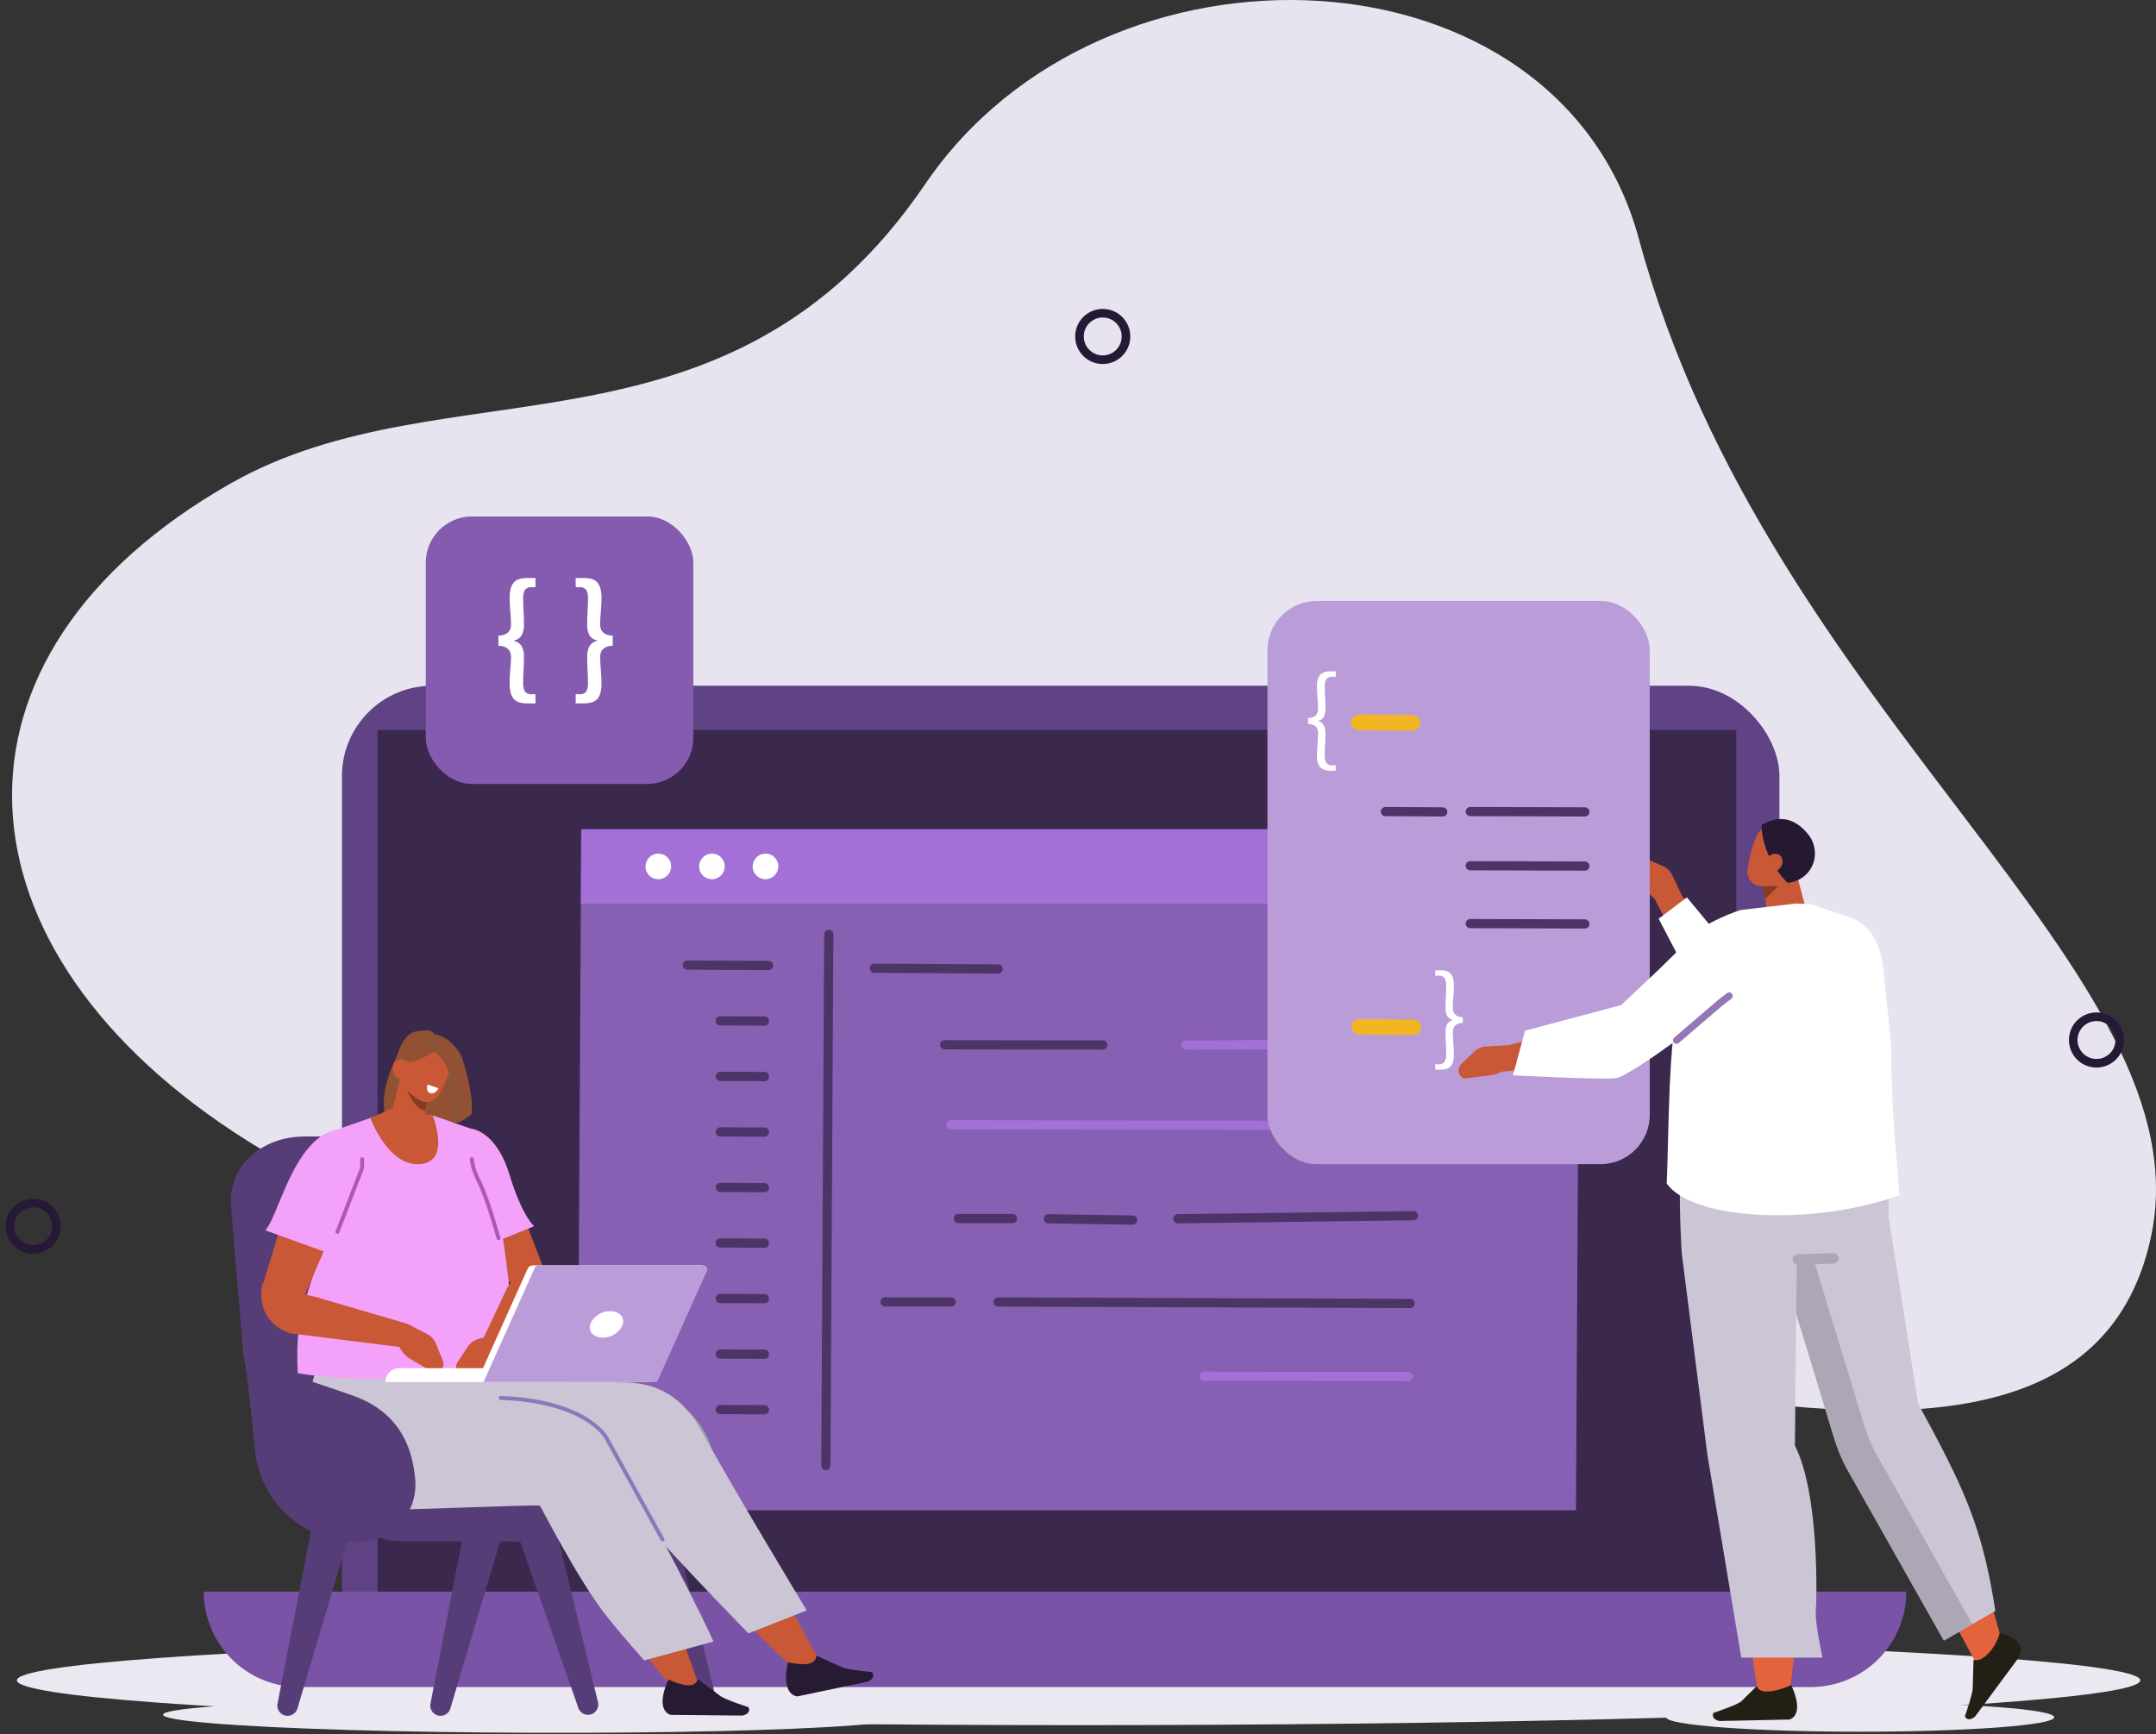 <svg xmlns="http://www.w3.org/2000/svg" width="469.036" height="377.288" viewBox="0 0 469.036 377.288">
  <rect x="0" y="0" width="469.036" height="377.288" fill="#333333" stroke="none"/>
  <g id="グループ_263" data-name="グループ 263" transform="translate(-219.587 -221.321)">
    <path id="パス_1" data-name="パス 1" d="M274.529,469.674c-65.986-41.431-69.708-105.73-3.82-143.179,46.9-26.655,108.044-1.848,151.114-65.177,38.793-57.042,137.609-53.078,155.2,11.933C605.145,377.2,701,432.95,688.4,490.657c-19.095,87.514-196.19-8.283-267.63,13.375C377.858,517.043,314.741,494.922,274.529,469.674Z" transform="translate(-0.915)" fill="#e7e4f0"/>
    <circle id="楕円形_5" data-name="楕円形 5" cx="5.059" cy="5.059" r="5.059" transform="translate(454.428 289.471)" fill="none" stroke="#261936" stroke-linecap="round" stroke-linejoin="round" stroke-width="1.872"/>
    <circle id="楕円形_6" data-name="楕円形 6" cx="5.059" cy="5.059" r="5.059" transform="translate(669.588 451.366) rotate(-76.67)" fill="none" stroke="#261936" stroke-linecap="round" stroke-linejoin="round" stroke-width="1.872"/>
    <circle id="楕円形_7" data-name="楕円形 7" cx="5.059" cy="5.059" r="5.059" transform="translate(220.713 491.885) rotate(-76.717)" fill="none" stroke="#261936" stroke-linecap="round" stroke-linejoin="round" stroke-width="1.872"/>
    <ellipse id="楕円形_12" data-name="楕円形 12" cx="230.972" cy="9.75" rx="230.972" ry="9.75" transform="translate(223.262 577.189)" fill="#ebe8f2"/>
    <g id="グループ_12" data-name="グループ 12" transform="translate(293.978 370.528)">
      <rect id="長方形_6" data-name="長方形 6" width="312.723" height="215.215" rx="19.656" transform="translate(0 0)" fill="#604385"/>
      <rect id="長方形_7" data-name="長方形 7" width="295.586" height="191.605" transform="translate(7.741 9.619)" fill="#3a284d"/>
    </g>
    <path id="長方形_8" data-name="長方形 8" d="M0,0H370.389a0,0,0,0,1,0,0V0a20.765,20.765,0,0,1-20.765,20.765H20.765A20.765,20.765,0,0,1,0,0V0A0,0,0,0,1,0,0Z" transform="translate(263.917 567.627)" fill="#7853a6"/>
    <g id="グループ_18" data-name="グループ 18" transform="translate(345.195 401.73)">
      <g id="グループ_14" data-name="グループ 14" transform="translate(0 0)">
        <path id="パス_90" data-name="パス 90" d="M638.464,669.685H421.218l.754-132.516H639.217Z" transform="translate(-421.218 -521.485)" fill="#875fb3"/>
        <path id="パス_91" data-name="パス 91" d="M639.627,528.132H422.381l.108-16.224H639.735Z" transform="translate(-421.659 -511.908)" fill="#a270d6"/>
        <g id="グループ_13" data-name="グループ 13" transform="translate(14.835 5.331)">
          <path id="パス_92" data-name="パス 92" d="M450.676,523.275a2.8,2.8,0,0,1-2.8,2.781,2.765,2.765,0,0,1-2.768-2.781,2.8,2.8,0,0,1,2.8-2.781A2.765,2.765,0,0,1,450.676,523.275Z" transform="translate(-445.113 -520.494)" fill="#fff"/>
          <path id="パス_93" data-name="パス 93" d="M469.45,523.275a2.8,2.8,0,0,1-2.8,2.781,2.765,2.765,0,0,1-2.768-2.781,2.8,2.8,0,0,1,2.8-2.781A2.765,2.765,0,0,1,469.45,523.275Z" transform="translate(-452.231 -520.494)" fill="#fff"/>
          <path id="パス_94" data-name="パス 94" d="M488.223,523.275a2.8,2.8,0,0,1-2.8,2.781,2.766,2.766,0,0,1-2.768-2.781,2.8,2.8,0,0,1,2.8-2.781A2.765,2.765,0,0,1,488.223,523.275Z" transform="translate(-459.349 -520.494)" fill="#fff"/>
        </g>
      </g>
      <g id="グループ_17" data-name="グループ 17" transform="translate(23.909 22.911)">
        <line id="線_2" data-name="線 2" x2="17.692" y2="0.085" transform="translate(0 6.674)" fill="none" stroke="#4c3466" stroke-linecap="round" stroke-linejoin="round" stroke-width="2"/>
        <g id="グループ_15" data-name="グループ 15" transform="translate(7.17)">
          <line id="線_3" data-name="線 3" x1="0.634" y2="115.564" transform="translate(22.978)" fill="none" stroke="#4c3466" stroke-linecap="round" stroke-linejoin="round" stroke-width="2"/>
          <line id="線_4" data-name="線 4" x2="9.618" y2="0.046" transform="translate(0 18.796)" fill="none" stroke="#4c3466" stroke-linecap="round" stroke-linejoin="round" stroke-width="2"/>
          <line id="線_5" data-name="線 5" x2="9.618" y2="0.046" transform="translate(0 30.879)" fill="none" stroke="#4c3466" stroke-linecap="round" stroke-linejoin="round" stroke-width="2"/>
          <line id="線_6" data-name="線 6" x2="9.618" y2="0.046" transform="translate(0 42.962)" fill="none" stroke="#4c3466" stroke-linecap="round" stroke-linejoin="round" stroke-width="2"/>
          <line id="線_7" data-name="線 7" x2="9.618" y2="0.046" transform="translate(0 55.045)" fill="none" stroke="#4c3466" stroke-linecap="round" stroke-linejoin="round" stroke-width="2"/>
          <line id="線_8" data-name="線 8" x2="9.618" y2="0.046" transform="translate(0 67.127)" fill="none" stroke="#4c3466" stroke-linecap="round" stroke-linejoin="round" stroke-width="2"/>
          <line id="線_9" data-name="線 9" x2="9.618" y2="0.046" transform="translate(0 79.21)" fill="none" stroke="#4c3466" stroke-linecap="round" stroke-linejoin="round" stroke-width="2"/>
          <line id="線_10" data-name="線 10" x2="9.618" y2="0.046" transform="translate(0 91.293)" fill="none" stroke="#4c3466" stroke-linecap="round" stroke-linejoin="round" stroke-width="2"/>
          <line id="線_11" data-name="線 11" x2="9.618" y2="0.046" transform="translate(0 103.376)" fill="none" stroke="#4c3466" stroke-linecap="round" stroke-linejoin="round" stroke-width="2"/>
        </g>
        <g id="グループ_16" data-name="グループ 16" transform="translate(40.713 7.353)">
          <line id="線_12" data-name="線 12" x2="26.89" y2="0.156" fill="none" stroke="#4c3466" stroke-linecap="round" stroke-linejoin="round" stroke-width="2"/>
          <line id="線_13" data-name="線 13" x2="89.666" y2="0.317" transform="translate(26.89 72.625)" fill="none" stroke="#4c3466" stroke-linecap="round" stroke-linejoin="round" stroke-width="2"/>
          <line id="線_14" data-name="線 14" x2="14.383" y2="0.019" transform="translate(2.324 72.594)" fill="none" stroke="#4c3466" stroke-linecap="round" stroke-linejoin="round" stroke-width="2"/>
          <line id="線_15" data-name="線 15" x2="44.446" y2="0.057" transform="translate(71.694 88.774)" fill="none" stroke="#a270d6" stroke-linecap="round" stroke-linejoin="round" stroke-width="2"/>
          <line id="線_16" data-name="線 16" y1="0.289" x2="50.496" transform="translate(67.765 16.434)" fill="none" stroke="#a270d6" stroke-linecap="round" stroke-linejoin="round" stroke-width="2"/>
          <line id="線_17" data-name="線 17" x2="34.394" y2="0.044" transform="translate(15.276 16.656)" fill="none" stroke="#4c3466" stroke-linecap="round" stroke-linejoin="round" stroke-width="2"/>
          <line id="線_18" data-name="線 18" x2="101.992" y2="0.132" transform="translate(16.643 34.07)" fill="none" stroke="#a270d6" stroke-linecap="round" stroke-linejoin="round" stroke-width="2"/>
          <line id="線_19" data-name="線 19" y1="0.678" x2="51.273" transform="translate(65.995 53.84)" fill="none" stroke="#4c3466" stroke-linecap="round" stroke-linejoin="round" stroke-width="2"/>
          <line id="線_20" data-name="線 20" x2="18.323" y2="0.282" transform="translate(37.843 54.515)" fill="none" stroke="#4c3466" stroke-linecap="round" stroke-linejoin="round" stroke-width="2"/>
          <line id="線_21" data-name="線 21" x2="11.791" y2="0.015" transform="translate(18.244 54.456)" fill="none" stroke="#4c3466" stroke-linecap="round" stroke-linejoin="round" stroke-width="2"/>
        </g>
      </g>
    </g>
    <g id="グループ_19" data-name="グループ 19" transform="translate(255.049 445.519)">
      <ellipse id="楕円形_13" data-name="楕円形 13" cx="3.68" cy="80.487" rx="3.68" ry="80.487" transform="translate(0 152.578) rotate(-89.818)" fill="#ebe8f2"/>
      <path id="パス_95" data-name="パス 95" d="M400.144,693.154c7.025,5.038,17.328,6.694,27.658,9.388,11.381,2.968,14.765,10.254,15.493,17.234.79,7.562-5.815,14.106-14.719,14.542l-.5.025c-12.407.608-23.557-7.422-24.92-17.949Z" transform="translate(-323.082 -624.417)" fill="#989ea1" fill-rule="evenodd"/>
      <path id="パス_96" data-name="パス 96" d="M371.383,793.3h0a2.229,2.229,0,0,0,2.66-1.531l13.182-44.262-8.748-2.11-8.759,45.314A2.23,2.23,0,0,0,371.383,793.3Z" transform="translate(-311.53 -644.226)" fill="#573d78" fill-rule="evenodd"/>
      <path id="パス_97" data-name="パス 97" d="M317.793,793.3h0a2.229,2.229,0,0,0,2.66-1.531l13.182-44.262-8.748-2.11-8.759,45.314A2.23,2.23,0,0,0,317.793,793.3Z" transform="translate(-291.211 -644.226)" fill="#573d78" fill-rule="evenodd"/>
      <path id="パス_98" data-name="パス 98" d="M415,793.112h0a2.23,2.23,0,0,0,1.528-2.662l-10.884-44.883-8.622,2.579,15.234,43.565A2.229,2.229,0,0,0,415,793.112Z" transform="translate(-321.899 -644.29)" fill="#573d78" fill-rule="evenodd"/>
      <path id="パス_99" data-name="パス 99" d="M456.635,793.112h0a2.229,2.229,0,0,0,1.528-2.662L447.28,745.568l-8.622,2.579,15.234,43.565A2.23,2.23,0,0,0,456.635,793.112Z" transform="translate(-337.685 -644.29)" fill="#573d78" fill-rule="evenodd"/>
      <path id="パス_100" data-name="パス 100" d="M393.558,707.8c7.716.011,11.528-5.922,10.914-12.651-.589-6.465-3.565-13.346-13.806-16.611-13.8-4.4-27.572-6.673-31.537-19.742-1.92-6.328-3.382-15.713-4.379-23.711-1.067-8.558-9.841-15.465-19.652-15.465H315.884c-9.663,0-16.784,6.71-16.064,15.136l2.577,31.1c1.275,14.92,17.761,41.831,34.873,41.857Z" transform="translate(-285.024 -596.536)" fill="#573d78" fill-rule="evenodd"/>
      <path id="パス_101" data-name="パス 101" d="M356.3,591.248s-4.964,9.287-1.963,14.657,7.361-11.473,7.361-11.473Z" transform="translate(-305.349 -585.779)" fill="#915234" fill-rule="evenodd"/>
      <path id="パス_102" data-name="パス 102" d="M371.337,603.734s-10.2-.713-10.2-8.867,5.828-9.06,5.828-9.06l6.323,12.458Z" transform="translate(-308.292 -583.716)" fill="#915234" fill-rule="evenodd"/>
      <path id="パス_103" data-name="パス 103" d="M338.521,728.785l41.656-1.01.305-10.689-28.09-14.24L336,699.431l-5.127-2.439C323.365,706.436,326.968,728.718,338.521,728.785Z" transform="translate(-295.325 -625.872)" fill="#c95836" fill-rule="evenodd"/>
      <path id="パス_104" data-name="パス 104" d="M375.367,721.55l39.162,2.326,8.042-12.444L410.087,704.4l-37.246-12.422-6.51,7.6C358.8,708.362,363.777,720.477,375.367,721.55Z" transform="translate(-308.903 -623.97)" fill="#c95836" fill-rule="evenodd"/>
      <path id="パス_105" data-name="パス 105" d="M424.124,720.709s6.974-.694,17.707,18.2c5.881,10.351,30.1,32.193,30.1,32.193l2.746-4.131-28.594-52.7a14.6,14.6,0,0,0-10.983-6.834l-12.266-1.006Z" transform="translate(-331.685 -629.448)" fill="#c95836" fill-rule="evenodd"/>
      <path id="パス_106" data-name="パス 106" d="M500.961,801.6l5.39,2.424c1.142.645,6.673,1.13,6.673,1.13h0c.761.953-.111,1.749-.928,2.087l-15.249,3.2s-3.673.083-2.129-7.391C497.763,803.625,500.728,803.866,500.961,801.6Z" transform="translate(-358.797 -665.535)" fill="#271b33" fill-rule="evenodd"/>
      <path id="パス_107" data-name="パス 107" d="M396.479,721.67s7,.333,14.856,20.588c4.3,11.1,24.966,35.227,24.966,35.227l2.478-3.79L419.146,718.5a14.6,14.6,0,0,0-9.866-8.366l-11.987-2.788Z" transform="translate(-321.692 -629.799)" fill="#c95836" fill-rule="evenodd"/>
      <path id="パス_108" data-name="パス 108" d="M458.737,809.842l4.743,3.527c.977.875,6.275,2.54,6.275,2.54h0c.538,1.095-.485,1.684-1.356,1.839l-15.581-.161s-3.605-.709-.488-7.675C455.177,811.133,458.021,812.006,458.737,809.842Z" transform="translate(-342.387 -668.66)" fill="#271b33" fill-rule="evenodd"/>
      <path id="パス_109" data-name="パス 109" d="M414.585,758.767l-15.08,4.116s-4.972-5.54-8.212-9.665c-6.493-8.268-14.174-23.716-14.514-24.009s-38.292,1.283-40.206,1.065c-4.981-.566-16.872-7.587-7.472-33.484l47.226,11.287s11.212,1.359,13.7,5.235c1.612,2.507,3.223,4.9,5.379,8.664C406.788,741.846,414.585,758.767,414.585,758.767Z" transform="translate(-294.813 -625.796)" fill="#ccc5d6" fill-rule="evenodd"/>
      <path id="パス_110" data-name="パス 110" d="M441.739,751.7l-12.684,4.983s-22.532-23.045-25.913-28.284-59.4-6.9-59.4-6.9l3.066-25.519,32.721.625s18.422,4.906,20.083,5.387,12.342-1.961,19.157,10.51S441.739,751.7,441.739,751.7Z" transform="translate(-301.696 -625.49)" fill="#ccc5d6" fill-rule="evenodd"/>
      <path id="パス_111" data-name="パス 111" d="M395.229,647.033l-9.138-23.986c-2.111-5.814-7.922-8.168-12.212-4.949h0a5,5,0,0,0-1.078,6.131l13.6,26.555Z" transform="translate(-312.493 -595.409)" fill="#c95836" fill-rule="evenodd"/>
      <path id="パス_112" data-name="パス 112" d="M360.82,614.656l-8.108-2.824-6.958-.814-3.413.134-12.969,4.522a9.535,9.535,0,0,0-4.725,11.833l3.174,14.844c-3.372,11.2-5.221,13.986-4.635,25.509,16.943,2.943,45.8,0,47.148-1.54C369.355,643.256,366.672,626.284,360.82,614.656Z" transform="translate(-293.862 -593.275)" fill="#f4a1f9" fill-rule="evenodd"/>
      <path id="パス_113" data-name="パス 113" d="M364.433,597.939l-1.193,8.956a3.01,3.01,0,0,1-1.855,2.4,2.963,2.963,0,0,1-2.981-.458l-.8-.651a3.891,3.891,0,0,1-1.314-3.92l2.522-10.508,5.617,4.18Z" transform="translate(-306.415 -586.731)" fill="#c95836" fill-rule="evenodd"/>
      <path id="パス_114" data-name="パス 114" d="M366.069,604.887l-.615,2.909c-2.079-.7-3.173-2.645-4.06-4.853Z" transform="translate(-308.39 -590.213)" fill="#873b24" fill-rule="evenodd"/>
      <path id="パス_115" data-name="パス 115" d="M362.25,611.279s4.078,10.094-2.851,10.538-10.721-10.048-10.721-10.048l5.061-2.249Z" transform="translate(-303.568 -592.706)" fill="#c95836"/>
      <path id="パス_116" data-name="パス 116" d="M360.86,586.95a2.621,2.621,0,0,1,3.285-1.694l4.746,1.533a2.762,2.762,0,0,1,1.654,3.289,28.352,28.352,0,0,1-2.865,7.178,3.175,3.175,0,0,1-3.536,1.727c-1.456-.47-5.36-3.277-4.921-6.04a38.084,38.084,0,0,1,1.637-5.992Z" transform="translate(-307.554 -583.459)" fill="#c95836" fill-rule="evenodd"/>
      <path id="パス_117" data-name="パス 117" d="M371,602.206l-2.353-.812s-.521,1.636.657,1.892S371,602.206,371,602.206Z" transform="translate(-311.098 -589.626)" fill="#fff" fill-rule="evenodd"/>
      <path id="パス_118" data-name="パス 118" d="M319.769,655.753l9.8-22.772c2.45-5.457-.146-10.634-5.455-10.879h0a5.348,5.348,0,0,0-4.976,3.778l-8.329,27.294Z" transform="translate(-289.21 -597.476)" fill="#c95836" fill-rule="evenodd"/>
      <path id="パス_119" data-name="パス 119" d="M310.727,671.131c-1.006,4.66.827,9.081,6.058,10.863l26.8,3.326-1.437-5.439-19.482-5.706Z" transform="translate(-289.079 -616.067)" fill="#c95836" fill-rule="evenodd"/>
      <path id="パス_120" data-name="パス 120" d="M397.563,660.767c3.259,3.355,4.358,7.994,1.589,12.211l-6.65,9.654-4.984-2.489,5.624-11.931Z" transform="translate(-318.295 -612.137)" fill="#c95836" fill-rule="evenodd"/>
      <path id="パス_121" data-name="パス 121" d="M359.8,685.224l4.377,2.244a4.108,4.108,0,0,1,1.931,2.107l1.5,3.688A1.986,1.986,0,0,1,365.817,696h0l-5.342-3.132a6.184,6.184,0,0,1-2.621-3.307l-.844-2.391Z" transform="translate(-306.727 -621.41)" fill="#c95836"/>
      <path id="パス_122" data-name="パス 122" d="M388.313,688.449l-4.736,1.327a4.111,4.111,0,0,0-2.311,1.68l-2.2,3.315a1.985,1.985,0,0,0,1.206,3.035h0l5.858-2a6.185,6.185,0,0,0,3.228-2.719l1.3-2.175Z" transform="translate(-314.961 -622.633)" fill="#c95836"/>
      <path id="パス_123" data-name="パス 123" d="M353.963,703.828H393.8v-3.014H356.978a3.014,3.014,0,0,0-3.015,3.014Z" transform="translate(-305.572 -627.321)" fill="#fff" fill-rule="evenodd"/>
      <path id="パス_124" data-name="パス 124" d="M385.975,690.166h37.752l11.391-25.386H398.23a1.336,1.336,0,0,0-1.219.788Z" transform="translate(-317.71 -613.659)" fill="#fff" fill-rule="evenodd"/>
      <path id="パス_125" data-name="パス 125" d="M388.334,690.166h37.752l10.867-24.217a.829.829,0,0,0-.757-1.168H400.262a.828.828,0,0,0-.756.489Z" transform="translate(-318.604 -613.659)" fill="#ba9cd9" fill-rule="evenodd"/>
      <path id="パス_126" data-name="パス 126" d="M425.645,683.731c-.449,1.583.776,2.866,2.737,2.866a4.611,4.611,0,0,0,4.363-2.866c.449-1.583-.777-2.867-2.737-2.867A4.611,4.611,0,0,0,425.645,683.731Z" transform="translate(-332.716 -619.757)" fill="#fff" fill-rule="evenodd"/>
      <path id="パス_127" data-name="パス 127" d="M429.549,742.051l-12.193-22.084s-4.228-8.041-23.028-8.72" transform="translate(-320.877 -631.277)" fill="none" stroke="#8979ba" stroke-linecap="round" stroke-linejoin="round" stroke-width="0.852" fill-rule="evenodd"/>
      <path id="パス_128" data-name="パス 128" d="M376.41,588.664s2.775,8.014,2.151,12.571c0,0-2.818,2.408-4.064,1.77,0,0,1.164-10.915-3.171-14.624a4.033,4.033,0,0,1-1.856-3.454C369.5,582.548,374.27,584.416,376.41,588.664Z" transform="translate(-311.451 -582.986)" fill="#915234" fill-rule="evenodd"/>
      <path id="パス_129" data-name="パス 129" d="M366.942,586.191s-4.258,3.343-7.14,3.115-2.6,1.131-2.6,1.131.9-7.323,4.866-7.814C364.816,582.284,366.093,581.944,366.942,586.191Z" transform="translate(-306.797 -582.439)" fill="#915234" fill-rule="evenodd"/>
      <path id="パス_130" data-name="パス 130" d="M356.556,594.723a1.965,1.965,0,0,0,1.832,2.079,2.011,2.011,0,0,0,1.7-2.217,1.964,1.964,0,0,0-1.831-2.079A2.01,2.01,0,0,0,356.556,594.723Z" transform="translate(-306.555 -586.255)" fill="#c95836" fill-rule="evenodd"/>
      <path id="パス_131" data-name="パス 131" d="M376.577,598.6s1.508,5.117.866,9.118" transform="translate(-314.146 -588.568)" fill="none" stroke="#87553d" stroke-linecap="round" stroke-linejoin="round" stroke-width="0.852" fill-rule="evenodd"/>
      <line id="線_22" data-name="線 22" y1="2.359" x2="0.358" transform="translate(58.673 1.261)" fill="none" stroke="#87553d" stroke-linecap="round" stroke-linejoin="round" stroke-width="0.852"/>
      <path id="パス_132" data-name="パス 132" d="M332.413,626.965l-6.342,17.244-14.194-5.126c2.724-2.959,5.54-17.114,13.248-21.1C333.6,613.593,332.413,626.965,332.413,626.965Z" transform="translate(-289.615 -595.579)" fill="#f4a1f9" fill-rule="evenodd"/>
      <path id="パス_133" data-name="パス 133" d="M381.1,616.878s5.474.377,8.362,9.834,5.436,11.382,5.436,11.382l-10.362,4.2-7.963-19.6Z" transform="translate(-314.146 -595.497)" fill="#f4a1f9" fill-rule="evenodd"/>
      <path id="パス_134" data-name="パス 134" d="M390.058,644.768s-2.435-8.72-4.134-12.061-1.664-5.1-1.664-5.1" transform="translate(-317.059 -599.566)" fill="none" stroke="#b255b8" stroke-linecap="round" stroke-linejoin="round" stroke-width="0.852" fill-rule="evenodd"/>
      <path id="パス_135" data-name="パス 135" d="M337.137,643.409l5.382-13.93V627.61" transform="translate(-299.193 -599.566)" fill="none" stroke="#b255b8" stroke-linecap="round" stroke-linejoin="round" stroke-width="0.852" fill-rule="evenodd"/>
      <path id="パス_136" data-name="パス 136" d="M304.272,693.154c6.074,5.393,14.98,7.569,23.911,10.785,9.839,3.543,12.765,11,13.395,18.016a12.5,12.5,0,0,1-12.725,13.8h-.434c-10.726-.019-20.366-8.612-21.545-19.208Z" transform="translate(-286.731 -624.417)" fill="#573d78" fill-rule="evenodd"/>
    </g>
    <g id="グループ_21" data-name="グループ 21" transform="translate(495.315 352.078)">
      <path id="パス_137" data-name="パス 137" d="M801.862,530.038l-2.066-4.311a3.991,3.991,0,0,0-2-1.93l-3.544-1.554a1.931,1.931,0,0,0-2.7,1.665h0l2.9,5.271a6.013,6.013,0,0,0,3.145,2.633l2.3.882Z" transform="translate(-711.752 -466.112)" fill="#c95836"/>
      <g id="グループ_20" data-name="グループ 20" transform="translate(0 0)">
        <rect id="長方形_9" data-name="長方形 9" width="83.175" height="122.549" rx="10.722" fill="#ba9cd9"/>
        <line id="線_23" data-name="線 23" x2="11.71" y2="0.103" transform="translate(19.842 26.425)" fill="none" stroke="#f2b622" stroke-linecap="round" stroke-linejoin="round" stroke-width="3.384"/>
        <line id="線_24" data-name="線 24" x2="11.71" y2="0.103" transform="translate(20.021 92.677)" fill="none" stroke="#f2b622" stroke-linecap="round" stroke-linejoin="round" stroke-width="3.384"/>
        <line id="線_25" data-name="線 25" x2="24.933" y2="0.07" transform="translate(44.128 45.829)" fill="none" stroke="#4c3466" stroke-linecap="round" stroke-linejoin="round" stroke-width="2"/>
        <line id="線_26" data-name="線 26" x2="12.466" y2="0.07" transform="translate(25.674 45.829)" fill="none" stroke="#4c3466" stroke-linecap="round" stroke-linejoin="round" stroke-width="2"/>
        <line id="線_27" data-name="線 27" x2="24.933" y2="0.07" transform="translate(44.128 57.614)" fill="none" stroke="#4c3466" stroke-linecap="round" stroke-linejoin="round" stroke-width="2"/>
        <line id="線_28" data-name="線 28" x2="24.933" y2="0.07" transform="translate(44.128 70.205)" fill="none" stroke="#4c3466" stroke-linecap="round" stroke-linejoin="round" stroke-width="2"/>
        <path id="パス_138" data-name="パス 138" d="M679.936,477.511a3.653,3.653,0,0,1-.73-2.64q0-.679.038-1.294t.076-1.195q.037-.578.075-1.157t.038-1.207a2.506,2.506,0,0,0-.1-.716,1.653,1.653,0,0,0-.34-.616,1.734,1.734,0,0,0-.666-.453,2.782,2.782,0,0,0-1.056-.176v-1.308a2.794,2.794,0,0,0,1.056-.176,1.818,1.818,0,0,0,.666-.44,1.536,1.536,0,0,0,.34-.617,2.544,2.544,0,0,0,.1-.7,23.648,23.648,0,0,0-.113-2.388,24.543,24.543,0,0,1-.114-2.49,3.652,3.652,0,0,1,.73-2.639,3.074,3.074,0,0,1,2.212-.7h1.132v1.182H682.6a1.518,1.518,0,0,0-1.37.528,3.4,3.4,0,0,0-.339,1.76q0,1.157.075,2.212t.076,2.339a3.982,3.982,0,0,1-.352,1.873,1.808,1.808,0,0,1-1.157.868v.1a1.8,1.8,0,0,1,1.157.88,4,4,0,0,1,.352,1.861q0,1.281-.076,2.337t-.075,2.213a3.4,3.4,0,0,0,.339,1.759,1.517,1.517,0,0,0,1.37.528h.679v1.182h-1.132A3.074,3.074,0,0,1,679.936,477.511Z" transform="translate(-668.421 -441.282)" fill="#fff"/>
        <path id="パス_139" data-name="パス 139" d="M721.831,581.816h.654a1.516,1.516,0,0,0,1.37-.528,3.392,3.392,0,0,0,.34-1.759q0-1.157-.063-2.213t-.063-2.338a4.115,4.115,0,0,1,.34-1.861,1.747,1.747,0,0,1,1.144-.88v-.1a1.758,1.758,0,0,1-1.144-.867,4.1,4.1,0,0,1-.34-1.873q0-1.282.063-2.338t.063-2.213a3.4,3.4,0,0,0-.34-1.76,1.518,1.518,0,0,0-1.37-.528h-.654v-1.181h1.106a4.655,4.655,0,0,1,1.308.163,2.073,2.073,0,0,1,.917.541,2.324,2.324,0,0,1,.541,1.018,6.283,6.283,0,0,1,.176,1.622,24.536,24.536,0,0,1-.114,2.489,23.661,23.661,0,0,0-.112,2.388,1.859,1.859,0,0,0,2.162,1.936v1.308a2.7,2.7,0,0,0-1.044.176,1.89,1.89,0,0,0-.666.453,1.579,1.579,0,0,0-.352.616,2.516,2.516,0,0,0-.1.717q0,.629.037,1.206t.075,1.157c.026.386.051.784.076,1.194s.038.842.038,1.294a6.294,6.294,0,0,1-.176,1.622,2.326,2.326,0,0,1-.541,1.018,2.068,2.068,0,0,1-.917.541,4.657,4.657,0,0,1-1.308.163h-1.106Z" transform="translate(-685.316 -481.012)" fill="#fff"/>
      </g>
      <path id="パス_140" data-name="パス 140" d="M817.148,551.629c-5.85-7.454-7.73-10.577-13.433-18.2l-5.277,1.5c9.153,17,7.844,22.668,14.743,27.149C821.555,559.571,818.112,553.648,817.148,551.629Z" transform="translate(-714.363 -470.416)" fill="#c95836"/>
      <path id="パス_141" data-name="パス 141" d="M806.246,535.814l-6.148,4.644,5,9.56,6.994-7.147Z" transform="translate(-714.992 -471.319)" fill="#fff" fill-rule="evenodd"/>
      <path id="パス_142" data-name="パス 142" d="M832.708,750.106s5.714-38.2-1.664-53.315l4.029-51.821-24.153,1.665,14.865,103.847Z" transform="translate(-719.095 -512.707)" fill="#e3633d" fill-rule="evenodd"/>
      <ellipse id="楕円形_14" data-name="楕円形 14" cx="42.216" cy="3.144" rx="42.216" ry="3.144" transform="translate(86.739 239.749)" fill="#ebe8f2"/>
      <path id="パス_143" data-name="パス 143" d="M836.193,525.118s.677,4.783,1.238,8.745a3.063,3.063,0,0,0,2.1,2.372,3.916,3.916,0,0,0,3.441-.393l.926-.62a3.475,3.475,0,0,0,1.573-3.795l-2.745-10.281-6.533,3.971Z" transform="translate(-728.677 -465.758)" fill="#c95836" fill-rule="evenodd"/>
      <path id="パス_144" data-name="パス 144" d="M836.371,531.777l.664,2.845,2.846-2.789Z" transform="translate(-728.745 -469.789)" fill="#873b24" fill-rule="evenodd"/>
      <path id="パス_145" data-name="パス 145" d="M842.614,516.4a2.553,2.553,0,0,0-1.577-3.237l-4.6-1.57a2.692,2.692,0,0,0-3.207,1.6,27.617,27.617,0,0,0-1.946,7.273,3.092,3.092,0,0,0,1.754,3.408c1.411.481,6.094.564,7.362-1.847a37.163,37.163,0,0,0,2.213-5.632Z" transform="translate(-726.804 -462.087)" fill="#c95836" fill-rule="evenodd"/>
      <path id="パス_146" data-name="パス 146" d="M841.828,522.236a6.382,6.382,0,0,0,5.742-8,6.554,6.554,0,0,0-.894-2.067c-2.323-3.166-5.814-5.278-10.479-2.525,0,0-.382,6.328,5.623,12.6Z" transform="translate(-728.677 -460.912)" fill="#241930" fill-rule="evenodd"/>
      <path id="パス_147" data-name="パス 147" d="M840.711,523.567a1.913,1.913,0,0,1-2.64.556,1.958,1.958,0,0,1-.039-2.724,1.912,1.912,0,0,1,2.64-.556A1.957,1.957,0,0,1,840.711,523.567Z" transform="translate(-729.175 -465.52)" fill="#c95836" fill-rule="evenodd"/>
      <path id="パス_148" data-name="パス 148" d="M874.776,731.922l22.358,41.5c4.341,1.572,6.569-2.325,5.345-6.359-5.13-17.5-4.834-26.811-19.271-42.413Z" transform="translate(-743.306 -542.917)" fill="#e3633d" fill-rule="evenodd"/>
      <path id="パス_149" data-name="パス 149" d="M840.149,652.237l13.186,43.218a39.655,39.655,0,0,0,2.733,6.8l21.271,37.664,11.2-6.436c-2.8-18.021-6.626-26.523-16.783-45.026L865.3,647.652l-11.426.458Z" transform="translate(-730.177 -513.723)" fill="#ccc5d6" fill-rule="evenodd"/>
      <path id="パス_150" data-name="パス 150" d="M846.922,651.756,859.781,693.9a39.634,39.634,0,0,0,2.733,6.8l21.017,37.213-6.192,3.559-21.271-37.664a39.656,39.656,0,0,1-2.733-6.8l-13.186-43.218Z" transform="translate(-730.177 -515.279)" fill="#ada7b5" fill-rule="evenodd"/>
      <path id="パス_151" data-name="パス 151" d="M909.294,799.492l-.169,5.929c.107,1.273-1.712,6.368-1.712,6.368h0c.534,1.061,1.594.613,2.225.027l9.028-12.2s3.556-4.248-3.689-5.919C914.253,796.626,911.4,800.207,909.294,799.492Z" transform="translate(-755.681 -569.096)" fill="#221f14" fill-rule="evenodd"/>
      <path id="パス_152" data-name="パス 152" d="M844.191,603.606l-33.012,2.514c-5.37,1.972-3.225,32.93-3.225,32.93l21.706,1.006c10.352-.164,22.8,1.384,23.268-9.1C853.782,611.709,844.191,603.606,844.191,603.606Z" transform="translate(-717.81 -497.023)" fill="#ccc5d6" fill-rule="evenodd"/>
      <path id="パス_153" data-name="パス 153" d="M818.939,539.393l12.124-1.418,3.325.13,9.247,3.225c4.255,2.105,6.216,6.327,6.6,12.714l1.506,14.475c.242,18.632,1.059,21.694,1.8,32.905-17.914,6.652-44.947,5.672-50.6-2.547.5-11.84.275-30.65,2.848-40.686C808.1,549.181,814.812,546.234,818.939,539.393Z" transform="translate(-716.07 -472.139)" fill="#fff" fill-rule="evenodd"/>
      <path id="パス_154" data-name="パス 154" d="M828.649,812.114l-3.323,3.278c-.942.863-6.086,2.539-6.086,2.539h0c-.512,1.072.49,1.636,1.34,1.777l15.175-.318s3.5-.728.4-7.483C833.389,813.126,829.368,814.215,828.649,812.114Z" transform="translate(-722.197 -576.002)" fill="#221f14" fill-rule="evenodd"/>
      <path id="パス_155" data-name="パス 155" d="M808.213,659.859l5.587,43.886,7.351,43.995h17.675s-1.651-7.649-1.456-10.076.838-25.45-4.549-36.041l.428-43.135Z" transform="translate(-718.069 -517.832)" fill="#ccc5d6" fill-rule="evenodd"/>
      <line id="線_29" data-name="線 29" x1="7.713" y2="0.253" transform="translate(115.391 143.049)" fill="none" stroke="#ada7b5" stroke-linecap="round" stroke-linejoin="round" stroke-width="2.295"/>
      <path id="パス_156" data-name="パス 156" d="M806.51,544.929s-27.844,24.828-25.55,28.307l.965,1.564a4.054,4.054,0,0,0,6.163.558l13.963-13.035,2.775-2.48Z" transform="translate(-707.685 -474.775)" fill="#c95836" fill-rule="evenodd"/>
      <path id="パス_157" data-name="パス 157" d="M766.893,579.044c-9.1,2.636-12.7,3.212-21.9,5.648l-.585,5.454c19.194-2.125,23.957,1.208,30.693-3.513C775.907,577.929,769.126,578.907,766.893,579.044Z" transform="translate(-693.876 -487.672)" fill="#c95836"/>
      <path id="パス_158" data-name="パス 158" d="M740.658,587.621l-4.771.3a3.991,3.991,0,0,0-2.537,1.129l-2.767,2.705a1.93,1.93,0,0,0,.533,3.129h0l5.974-.72a6.009,6.009,0,0,0,3.618-1.931l1.679-1.8Z" transform="translate(-688.415 -490.962)" fill="#c95836"/>
      <path id="パス_159" data-name="パス 159" d="M798.508,540.259s-7.969,2.6-11.044,6.184-14.9,14.5-14.9,14.5l-20.875,5.566-2.636,9.711s18.806.987,22.3.635,24.125-16.395,24.125-16.395Z" transform="translate(-695.639 -473.005)" fill="#fff" fill-rule="evenodd"/>
      <path id="パス_160" data-name="パス 160" d="M806.364,580.012l9.487-8.137,1.966-1.508" transform="translate(-717.368 -484.42)" fill="none" stroke="#9677b5" stroke-linecap="round" stroke-linejoin="round" stroke-width="1.539" fill-rule="evenodd"/>
    </g>
    <g id="グループ_35" data-name="グループ 35" transform="translate(312.215 333.697)">
      <rect id="長方形_13" data-name="長方形 13" width="58.202" height="58.202" rx="10.045" fill="#855bb0"/>
    </g>
    <g id="グループ_36" data-name="グループ 36" transform="translate(328.018 347.088)">
      <path id="パス_242" data-name="パス 242" d="M398.15,450.968a2.582,2.582,0,0,1-1.206-.713,3.211,3.211,0,0,1-.713-1.348,7.873,7.873,0,0,1-.238-2.109q0-.857.048-1.57t.095-1.38q.048-.666.1-1.348t.047-1.443a3.041,3.041,0,0,0-.127-.872,1.858,1.858,0,0,0-.444-.761,2.5,2.5,0,0,0-.84-.555,3.4,3.4,0,0,0-1.317-.222v-2.221a3.385,3.385,0,0,0,1.317-.222,2.485,2.485,0,0,0,.84-.555,1.873,1.873,0,0,0,.444-.746,2.881,2.881,0,0,0,.127-.856q0-.793-.047-1.476t-.1-1.348q-.048-.666-.095-1.38t-.048-1.57a7.87,7.87,0,0,1,.238-2.109,3.211,3.211,0,0,1,.713-1.348,2.582,2.582,0,0,1,1.206-.713,6.479,6.479,0,0,1,1.745-.207h1.712v2h-.73a1.787,1.787,0,0,0-1.538.555,3.593,3.593,0,0,0-.4,1.983q0,1.363.079,2.648t.079,2.807a4.776,4.776,0,0,1-.508,2.506,2.581,2.581,0,0,1-1.617,1.078v.127a2.561,2.561,0,0,1,1.617,1.095,4.79,4.79,0,0,1,.508,2.49q0,1.523-.079,2.807t-.079,2.649a3.588,3.588,0,0,0,.4,1.982,1.785,1.785,0,0,0,1.538.556h.73v2H399.9A6.48,6.48,0,0,1,398.15,450.968Z" transform="translate(-393.551 -423.895)" fill="#fff"/>
      <path id="パス_243" data-name="パス 243" d="M420.629,449.176h.729a1.784,1.784,0,0,0,1.538-.556,3.587,3.587,0,0,0,.4-1.982q0-1.363-.079-2.649t-.08-2.807a4.783,4.783,0,0,1,.508-2.49,2.558,2.558,0,0,1,1.617-1.095v-.127a2.577,2.577,0,0,1-1.617-1.078,4.77,4.77,0,0,1-.508-2.506q0-1.523.08-2.807t.079-2.648a3.592,3.592,0,0,0-.4-1.983,1.785,1.785,0,0,0-1.538-.555h-.729v-2h1.712a6.525,6.525,0,0,1,1.729.207,2.581,2.581,0,0,1,1.221.713,3.212,3.212,0,0,1,.713,1.348,7.868,7.868,0,0,1,.238,2.109q0,.857-.048,1.57t-.095,1.38q-.048.667-.1,1.348t-.047,1.476a2.881,2.881,0,0,0,.127.856,1.873,1.873,0,0,0,.444.746,2.482,2.482,0,0,0,.841.555,3.384,3.384,0,0,0,1.317.222v2.221a3.4,3.4,0,0,0-1.317.222,2.492,2.492,0,0,0-.841.555,1.858,1.858,0,0,0-.444.761,3.041,3.041,0,0,0-.127.872q0,.762.047,1.443t.1,1.348q.048.667.095,1.38t.048,1.57a7.871,7.871,0,0,1-.238,2.109,3.212,3.212,0,0,1-.713,1.348,2.581,2.581,0,0,1-1.221.713,6.527,6.527,0,0,1-1.729.207h-1.712Z" transform="translate(-403.818 -423.895)" fill="#fff"/>
    </g>
  </g>
</svg>
